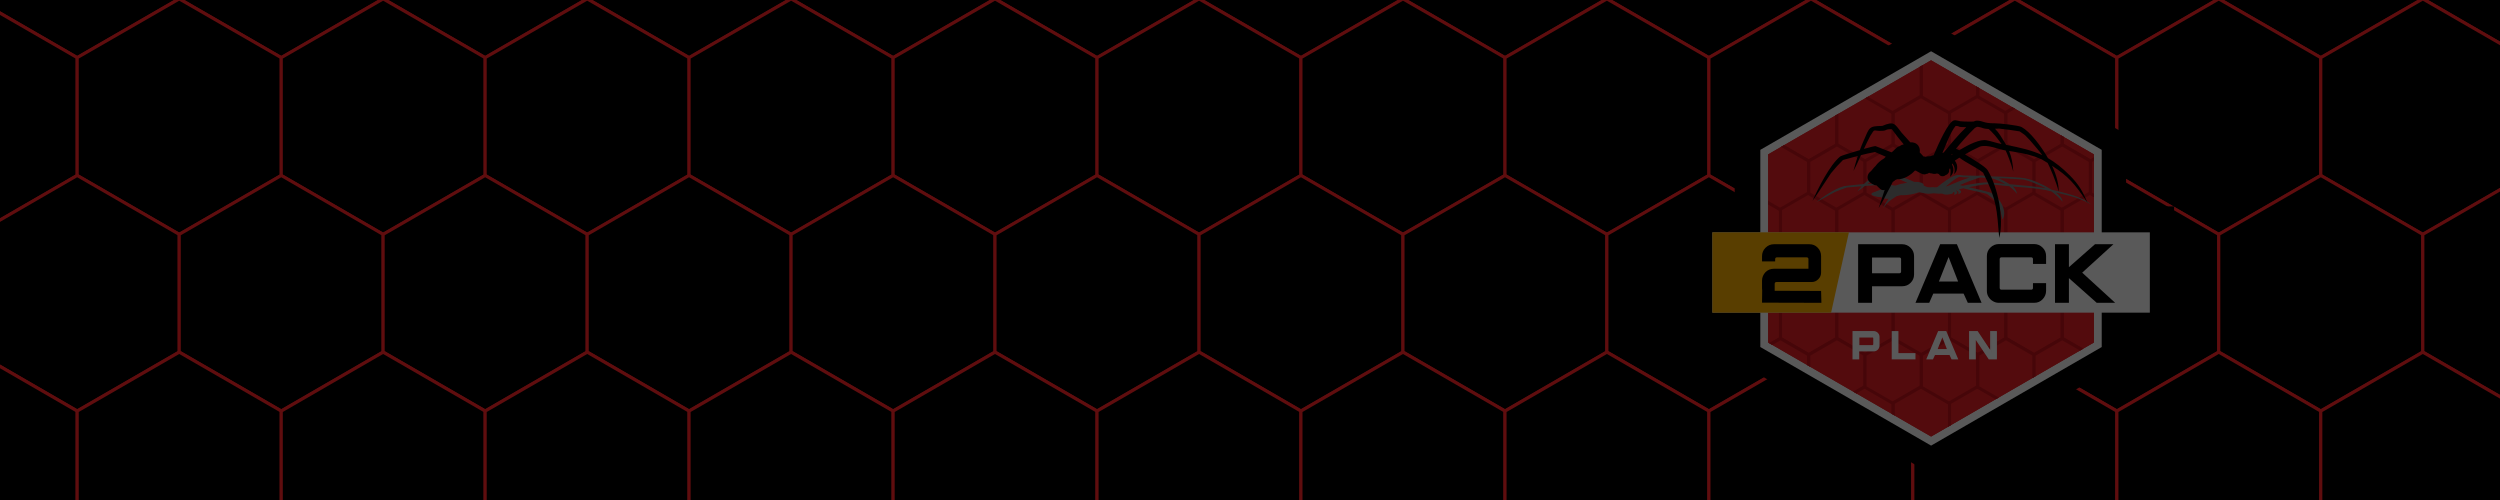 <?xml version="1.0" encoding="utf-8"?>
<!-- Generator: Adobe Illustrator 26.5.0, SVG Export Plug-In . SVG Version: 6.00 Build 0)  -->
<svg version="1.1" id="Layer_1" xmlns="http://www.w3.org/2000/svg" xmlns:xlink="http://www.w3.org/1999/xlink" x="0px" y="0px"
	 viewBox="0 0 1600 320" style="enable-background:new 0 0 1600 320;" xml:space="preserve">
<style type="text/css">
	.st0{opacity:0.4;}
	.st1{clip-path:url(#SVGID_00000054259561551807751300000011586283517967937684_);}
	.st2{stroke:#ED2024;stroke-width:2;stroke-miterlimit:10;}
	.st3{opacity:0.35;}
	.st4{fill:#FFFFFF;}
	.st5{fill:#ED2024;}
	.st6{clip-path:url(#SVGID_00000017488980912239812200000000782690867365453229_);}
	.st7{fill:#C9111A;}
	.st8{fill:#FFB100;}
	.st9{fill-rule:evenodd;clip-rule:evenodd;fill:#7F7F7F;}
	.st10{fill-rule:evenodd;clip-rule:evenodd;}
</style>
<rect y="-0.6" width="1600" height="321.2"/>
<g class="st0">
	<g>
		<defs>
			<rect id="SVGID_1_" width="1600" height="320"/>
		</defs>
		<clipPath id="SVGID_00000143590738979215919090000004839816703961325474_">
			<use xlink:href="#SVGID_1_"  style="overflow:visible;"/>
		</clipPath>
		<g style="clip-path:url(#SVGID_00000143590738979215919090000004839816703961325474_);">
			<g>
				<polygon class="st2" points="49.4,-113.8 49.4,-189.2 -15.8,-226.9 -81.1,-189.2 -81.1,-113.8 -15.8,-76.1 				"/>
				<polygon class="st2" points="180,-113.8 180,-189.2 114.7,-226.9 49.4,-189.2 49.4,-113.8 114.7,-76.1 				"/>
				<polygon class="st2" points="310.5,-113.8 310.5,-189.2 245.2,-226.9 180,-189.2 180,-113.8 245.2,-76.1 				"/>
				<polygon class="st2" points="441,-113.8 441,-189.2 375.8,-226.9 310.5,-189.2 310.5,-113.8 375.8,-76.1 				"/>
				<polygon class="st2" points="571.6,-113.8 571.6,-189.2 506.3,-226.9 441,-189.2 441,-113.8 506.3,-76.1 				"/>
				<polygon class="st2" points="702.1,-113.8 702.1,-189.2 636.8,-226.9 571.6,-189.2 571.6,-113.8 636.8,-76.1 				"/>
				<polygon class="st2" points="832.6,-113.8 832.6,-189.2 767.4,-226.9 702.1,-189.2 702.1,-113.8 767.4,-76.1 				"/>
				<polygon class="st2" points="963.2,-113.8 963.2,-189.2 897.9,-226.9 832.6,-189.2 832.6,-113.8 897.9,-76.1 				"/>
				<polygon class="st2" points="1093.7,-113.8 1093.7,-189.2 1028.4,-226.9 963.2,-189.2 963.2,-113.8 1028.4,-76.1 				"/>
				<polygon class="st2" points="1224.2,-113.8 1224.2,-189.2 1159,-226.9 1093.7,-189.2 1093.7,-113.8 1159,-76.1 				"/>
				<polygon class="st2" points="1354.8,-113.8 1354.8,-189.2 1289.5,-226.9 1224.2,-189.2 1224.2,-113.8 1289.5,-76.1 				"/>
				<polygon class="st2" points="1485.3,-113.8 1485.3,-189.2 1420,-226.9 1354.8,-189.2 1354.8,-113.8 1420,-76.1 				"/>
				<polygon class="st2" points="1615.8,-113.8 1615.8,-189.2 1550.6,-226.9 1485.3,-189.2 1485.3,-113.8 1550.6,-76.1 				"/>
				<polygon class="st2" points="1746.4,-113.8 1746.4,-189.2 1681.1,-226.9 1615.8,-189.2 1615.8,-113.8 1681.1,-76.1 				"/>
				<polygon class="st2" points="-15.8,-0.8 -15.8,-76.1 -81.1,-113.8 -146.4,-76.1 -146.4,-0.8 -81.1,36.9 				"/>
				<polygon class="st2" points="114.7,-0.8 114.7,-76.1 49.4,-113.8 -15.8,-76.1 -15.8,-0.8 49.4,36.9 				"/>
				<polygon class="st2" points="245.2,-0.8 245.2,-76.1 180,-113.8 114.7,-76.1 114.7,-0.8 180,36.9 				"/>
				<polygon class="st2" points="375.8,-0.8 375.8,-76.1 310.5,-113.8 245.2,-76.1 245.2,-0.8 310.5,36.9 				"/>
				<polygon class="st2" points="506.3,-0.8 506.3,-76.1 441,-113.8 375.8,-76.1 375.8,-0.8 441,36.9 				"/>
				<polygon class="st2" points="636.8,-0.8 636.8,-76.1 571.6,-113.8 506.3,-76.1 506.3,-0.8 571.6,36.9 				"/>
				<polygon class="st2" points="767.4,-0.8 767.4,-76.1 702.1,-113.8 636.8,-76.1 636.8,-0.8 702.1,36.9 				"/>
				<polygon class="st2" points="897.9,-0.8 897.9,-76.1 832.6,-113.8 767.4,-76.1 767.4,-0.8 832.6,36.9 				"/>
				<polygon class="st2" points="1028.4,-0.8 1028.4,-76.1 963.2,-113.8 897.9,-76.1 897.9,-0.8 963.2,36.9 				"/>
				<polygon class="st2" points="1159,-0.8 1159,-76.1 1093.7,-113.8 1028.4,-76.1 1028.4,-0.8 1093.7,36.9 				"/>
				<polygon class="st2" points="1289.5,-0.8 1289.5,-76.1 1224.2,-113.8 1159,-76.1 1159,-0.8 1224.2,36.9 				"/>
				<polygon class="st2" points="1420,-0.8 1420,-76.1 1354.8,-113.8 1289.5,-76.1 1289.5,-0.8 1354.8,36.9 				"/>
				<polygon class="st2" points="1550.6,-0.8 1550.6,-76.1 1485.3,-113.8 1420,-76.1 1420,-0.8 1485.3,36.9 				"/>
				<polygon class="st2" points="1681.1,-0.8 1681.1,-76.1 1615.8,-113.8 1550.6,-76.1 1550.6,-0.8 1615.8,36.9 				"/>
			</g>
			<g>
				<polygon class="st2" points="49.4,112.3 49.4,36.9 -15.8,-0.7 -81.1,36.9 -81.1,112.3 -15.8,150 				"/>
				<polygon class="st2" points="180,112.3 180,36.9 114.7,-0.7 49.4,36.9 49.4,112.3 114.7,150 				"/>
				<polygon class="st2" points="310.5,112.3 310.5,36.9 245.2,-0.7 180,36.9 180,112.3 245.2,150 				"/>
				<polygon class="st2" points="441,112.3 441,36.9 375.8,-0.7 310.5,36.9 310.5,112.3 375.8,150 				"/>
				<polygon class="st2" points="571.6,112.3 571.6,36.9 506.3,-0.7 441,36.9 441,112.3 506.3,150 				"/>
				<polygon class="st2" points="702.1,112.3 702.1,36.9 636.8,-0.7 571.6,36.9 571.6,112.3 636.8,150 				"/>
				<polygon class="st2" points="832.6,112.3 832.6,36.9 767.4,-0.7 702.1,36.9 702.1,112.3 767.4,150 				"/>
				<polygon class="st2" points="963.2,112.3 963.2,36.9 897.9,-0.7 832.6,36.9 832.6,112.3 897.9,150 				"/>
				<polygon class="st2" points="1093.7,112.3 1093.7,36.9 1028.4,-0.7 963.2,36.9 963.2,112.3 1028.4,150 				"/>
				<polygon class="st2" points="1224.2,112.3 1224.2,36.9 1159,-0.7 1093.7,36.9 1093.7,112.3 1159,150 				"/>
				<polygon class="st2" points="1354.8,112.3 1354.8,36.9 1289.5,-0.7 1224.2,36.9 1224.2,112.3 1289.5,150 				"/>
				<polygon class="st2" points="1485.3,112.3 1485.3,36.9 1420,-0.7 1354.8,36.9 1354.8,112.3 1420,150 				"/>
				<polygon class="st2" points="1615.8,112.3 1615.8,36.9 1550.6,-0.7 1485.3,36.9 1485.3,112.3 1550.6,150 				"/>
				<polygon class="st2" points="1746.4,112.3 1746.4,36.9 1681.1,-0.7 1615.8,36.9 1615.8,112.3 1681.1,150 				"/>
				<polygon class="st2" points="-15.8,225.3 -15.8,150 -81.1,112.3 -146.4,150 -146.4,225.3 -81.1,263 				"/>
				<polygon class="st2" points="114.7,225.3 114.7,150 49.4,112.3 -15.8,150 -15.8,225.3 49.4,263 				"/>
				<polygon class="st2" points="245.2,225.3 245.2,150 180,112.3 114.7,150 114.7,225.3 180,263 				"/>
				<polygon class="st2" points="375.8,225.3 375.8,150 310.5,112.3 245.2,150 245.2,225.3 310.5,263 				"/>
				<polygon class="st2" points="506.3,225.3 506.3,150 441,112.3 375.8,150 375.8,225.3 441,263 				"/>
				<polygon class="st2" points="636.8,225.3 636.8,150 571.6,112.3 506.3,150 506.3,225.3 571.6,263 				"/>
				<polygon class="st2" points="767.4,225.3 767.4,150 702.1,112.3 636.8,150 636.8,225.3 702.1,263 				"/>
				<polygon class="st2" points="897.9,225.3 897.9,150 832.6,112.3 767.4,150 767.4,225.3 832.6,263 				"/>
				<polygon class="st2" points="1028.4,225.3 1028.4,150 963.2,112.3 897.9,150 897.9,225.3 963.2,263 				"/>
				<polygon class="st2" points="1159,225.3 1159,150 1093.7,112.3 1028.4,150 1028.4,225.3 1093.7,263 				"/>
				<polygon class="st2" points="1289.5,225.3 1289.5,150 1224.2,112.3 1159,150 1159,225.3 1224.2,263 				"/>
				<polygon class="st2" points="1420,225.3 1420,150 1354.8,112.3 1289.5,150 1289.5,225.3 1354.8,263 				"/>
				<polygon class="st2" points="1550.6,225.3 1550.6,150 1485.3,112.3 1420,150 1420,225.3 1485.3,263 				"/>
				<polygon class="st2" points="1681.1,225.3 1681.1,150 1615.8,112.3 1550.6,150 1550.6,225.3 1615.8,263 				"/>
			</g>
			<g>
				<polygon class="st2" points="49.4,338.4 49.4,263.1 -15.8,225.4 -81.1,263.1 -81.1,338.4 -15.8,376.1 				"/>
				<polygon class="st2" points="180,338.4 180,263.1 114.7,225.4 49.4,263.1 49.4,338.4 114.7,376.1 				"/>
				<polygon class="st2" points="310.5,338.4 310.5,263.1 245.2,225.4 180,263.1 180,338.4 245.2,376.1 				"/>
				<polygon class="st2" points="441,338.4 441,263.1 375.8,225.4 310.5,263.1 310.5,338.4 375.8,376.1 				"/>
				<polygon class="st2" points="571.6,338.4 571.6,263.1 506.3,225.4 441,263.1 441,338.4 506.3,376.1 				"/>
				<polygon class="st2" points="702.1,338.4 702.1,263.1 636.8,225.4 571.6,263.1 571.6,338.4 636.8,376.1 				"/>
				<polygon class="st2" points="832.6,338.4 832.6,263.1 767.4,225.4 702.1,263.1 702.1,338.4 767.4,376.1 				"/>
				<polygon class="st2" points="963.2,338.4 963.2,263.1 897.9,225.4 832.6,263.1 832.6,338.4 897.9,376.1 				"/>
				<polygon class="st2" points="1093.7,338.4 1093.7,263.1 1028.4,225.4 963.2,263.1 963.2,338.4 1028.4,376.1 				"/>
				<polygon class="st2" points="1224.2,338.4 1224.2,263.1 1159,225.4 1093.7,263.1 1093.7,338.4 1159,376.1 				"/>
				<polygon class="st2" points="1354.8,338.4 1354.8,263.1 1289.5,225.4 1224.2,263.1 1224.2,338.4 1289.5,376.1 				"/>
				<polygon class="st2" points="1485.3,338.4 1485.3,263.1 1420,225.4 1354.8,263.1 1354.8,338.4 1420,376.1 				"/>
				<polygon class="st2" points="1615.8,338.4 1615.8,263.1 1550.6,225.4 1485.3,263.1 1485.3,338.4 1550.6,376.1 				"/>
				<polygon class="st2" points="1746.4,338.4 1746.4,263.1 1681.1,225.4 1615.8,263.1 1615.8,338.4 1681.1,376.1 				"/>
				<polygon class="st2" points="-15.8,451.5 -15.8,376.1 -81.1,338.4 -146.4,376.1 -146.4,451.5 -81.1,489.2 				"/>
				<polygon class="st2" points="114.7,451.5 114.7,376.1 49.4,338.4 -15.8,376.1 -15.8,451.5 49.4,489.2 				"/>
				<polygon class="st2" points="245.2,451.5 245.2,376.1 180,338.4 114.7,376.1 114.7,451.5 180,489.2 				"/>
				<polygon class="st2" points="375.8,451.5 375.8,376.1 310.5,338.4 245.2,376.1 245.2,451.5 310.5,489.2 				"/>
				<polygon class="st2" points="506.3,451.5 506.3,376.1 441,338.4 375.8,376.1 375.8,451.5 441,489.2 				"/>
				<polygon class="st2" points="636.8,451.5 636.8,376.1 571.6,338.4 506.3,376.1 506.3,451.5 571.6,489.2 				"/>
				<polygon class="st2" points="767.4,451.5 767.4,376.1 702.1,338.4 636.8,376.1 636.8,451.5 702.1,489.2 				"/>
				<polygon class="st2" points="897.9,451.5 897.9,376.1 832.6,338.4 767.4,376.1 767.4,451.5 832.6,489.2 				"/>
				<polygon class="st2" points="1028.4,451.5 1028.4,376.1 963.2,338.4 897.9,376.1 897.9,451.5 963.2,489.2 				"/>
				<polygon class="st2" points="1159,451.5 1159,376.1 1093.7,338.4 1028.4,376.1 1028.4,451.5 1093.7,489.2 				"/>
				<polygon class="st2" points="1289.5,451.5 1289.5,376.1 1224.2,338.4 1159,376.1 1159,451.5 1224.2,489.2 				"/>
				<polygon class="st2" points="1420,451.5 1420,376.1 1354.8,338.4 1289.5,376.1 1289.5,451.5 1354.8,489.2 				"/>
				<polygon class="st2" points="1550.6,451.5 1550.6,376.1 1485.3,338.4 1420,376.1 1420,451.5 1485.3,489.2 				"/>
				<polygon class="st2" points="1681.1,451.5 1681.1,376.1 1615.8,338.4 1550.6,376.1 1550.6,451.5 1615.8,489.2 				"/>
			</g>
		</g>
	</g>
</g>
<g>
	<polygon points="1360.7,132.1 1360.7,86 1235.4,13.7 1110.2,86 1110.2,132.1 1079.4,132.1 1079.4,215.5 1110.2,215.5 1110.2,230.7 
		1235.4,303 1360.7,230.7 1360.7,215.5 1391.4,215.5 1391.4,132.1 	"/>
	<g class="st3">
		<polygon points="1383.6,140.1 1352.9,140.1 1352.9,90.6 1235.6,22.9 1118.3,90.6 1118.3,140.1 1087.6,140.1 1087.6,207.5 
			1118.3,207.5 1118.3,226.1 1235.6,293.8 1352.9,226.1 1352.9,207.5 1383.6,207.5 		"/>
		<g>
			
				<rect x="1202.2" y="26.4" transform="matrix(-1.836970e-16 1 -1 -1.836970e-16 1410.281 -1061.419)" width="67.4" height="296"/>
		</g>
		<g>
			<polygon class="st4" points="1126.6,222.1 1126.6,95.9 1235.9,32.8 1345.1,95.9 1345.1,222.1 1235.9,285.2 			"/>
		</g>
		<g>
			<polygon class="st5" points="1340.1,219.2 1340.1,98.8 1235.9,38.6 1131.6,98.8 1131.6,219.2 1235.9,279.4 			"/>
		</g>
		<g>
			<defs>
				<polygon id="SVGID_00000040574585623080220570000011742653847551376539_" points="1340.1,219.2 1340.1,98.8 1235.9,38.6 
					1131.6,98.8 1131.6,219.2 1235.9,279.4 				"/>
			</defs>
			<clipPath id="SVGID_00000179628461985510608360000003125148123255934129_">
				<use xlink:href="#SVGID_00000040574585623080220570000011742653847551376539_"  style="overflow:visible;"/>
			</clipPath>
			<g style="clip-path:url(#SVGID_00000179628461985510608360000003125148123255934129_);">
				<g>
					<polygon class="st5" points="1103.5,92.7 1103.5,71.9 1085.4,61.5 1067.4,71.9 1067.4,92.7 1085.4,103.2 					"/>
					<path class="st7" d="M1085.4,104.3l-19-11v-22l19-11l19,11v22L1085.4,104.3z M1068.4,92.2l17,9.8l17-9.8V72.5l-17-9.8l-17,9.8
						V92.2z"/>
				</g>
				<g>
					<polygon class="st5" points="1121.5,61.9 1121.5,41.1 1103.5,30.7 1085.4,41.1 1085.4,61.9 1103.5,72.4 					"/>
					<path class="st7" d="M1103.5,73.5l-19-11v-22l19-11l19,11v22L1103.5,73.5z M1086.4,61.4l17,9.8l17-9.8V41.7l-17-9.8l-17,9.8
						V61.4z"/>
				</g>
				<g>
					<polygon class="st5" points="1139.5,92.7 1139.5,71.9 1121.5,61.5 1103.5,71.9 1103.5,92.7 1121.5,103.2 					"/>
					<path class="st7" d="M1121.5,104.3l-19-11v-22l19-11l19,11v22L1121.5,104.3z M1104.5,92.2l17,9.8l17-9.8V72.5l-17-9.8l-17,9.8
						V92.2z"/>
				</g>
				<g>
					<polygon class="st5" points="1157.6,61.9 1157.6,41.1 1139.5,30.7 1121.5,41.1 1121.5,61.9 1139.5,72.4 					"/>
					<path class="st7" d="M1139.5,73.5l-19-11v-22l19-11l19,11v22L1139.5,73.5z M1122.5,61.4l17,9.8l17-9.8V41.7l-17-9.8l-17,9.8
						V61.4z"/>
				</g>
				<g>
					<polygon class="st5" points="1175.6,92.7 1175.6,71.9 1157.6,61.5 1139.5,71.9 1139.5,92.7 1157.6,103.2 					"/>
					<path class="st7" d="M1157.6,104.3l-19-11v-22l19-11l19,11v22L1157.6,104.3z M1140.5,92.2l17,9.8l17-9.8V72.5l-17-9.8l-17,9.8
						V92.2z"/>
				</g>
				<g>
					<polygon class="st5" points="1193.6,61.9 1193.6,41.1 1175.6,30.7 1157.6,41.1 1157.6,61.9 1175.6,72.4 					"/>
					<path class="st7" d="M1175.6,73.5l-19-11v-22l19-11l19,11v22L1175.6,73.5z M1158.6,61.4l17,9.8l17-9.8V41.7l-17-9.8l-17,9.8
						V61.4z"/>
				</g>
				<g>
					<polygon class="st5" points="1211.7,92.7 1211.7,71.9 1193.6,61.5 1175.6,71.9 1175.6,92.7 1193.6,103.2 					"/>
					<path class="st7" d="M1193.6,104.3l-19-11v-22l19-11l19,11v22L1193.6,104.3z M1176.6,92.2l17,9.8l17-9.8V72.5l-17-9.8l-17,9.8
						V92.2z"/>
				</g>
				<g>
					<polygon class="st5" points="1229.7,61.9 1229.7,41.1 1211.7,30.7 1193.6,41.1 1193.6,61.9 1211.7,72.4 					"/>
					<path class="st7" d="M1211.7,73.5l-19-11v-22l19-11l19,11v22L1211.7,73.5z M1194.6,61.4l17,9.8l17-9.8V41.7l-17-9.8l-17,9.8
						V61.4z"/>
				</g>
				<g>
					<polygon class="st5" points="1103.5,154.7 1103.5,133.9 1085.4,123.5 1067.4,133.9 1067.4,154.7 1085.4,165.1 					"/>
					<path class="st7" d="M1085.4,166.3l-19-11v-22l19-11l19,11v22L1085.4,166.3z M1068.4,154.1l17,9.8l17-9.8v-19.7l-17-9.8
						l-17,9.8V154.1z"/>
				</g>
				<g>
					<polygon class="st5" points="1121.5,123.9 1121.5,103.1 1103.5,92.7 1085.4,103.1 1085.4,123.9 1103.5,134.3 					"/>
					<path class="st7" d="M1103.5,135.5l-19-11v-22l19-11l19,11v22L1103.5,135.5z M1086.4,123.3l17,9.8l17-9.8v-19.7l-17-9.8
						l-17,9.8V123.3z"/>
				</g>
				<g>
					<polygon class="st5" points="1139.5,154.7 1139.5,133.9 1121.5,123.5 1103.5,133.9 1103.5,154.7 1121.5,165.1 					"/>
					<path class="st7" d="M1121.5,166.3l-19-11v-22l19-11l19,11v22L1121.5,166.3z M1104.5,154.1l17,9.8l17-9.8v-19.7l-17-9.8
						l-17,9.8V154.1z"/>
				</g>
				<g>
					<polygon class="st5" points="1157.6,123.9 1157.6,103.1 1139.5,92.7 1121.5,103.1 1121.5,123.9 1139.5,134.3 					"/>
					<path class="st7" d="M1139.5,135.5l-19-11v-22l19-11l19,11v22L1139.5,135.5z M1122.5,123.3l17,9.8l17-9.8v-19.7l-17-9.8
						l-17,9.8V123.3z"/>
				</g>
				<g>
					<polygon class="st5" points="1175.6,154.7 1175.6,133.9 1157.6,123.5 1139.5,133.9 1139.5,154.7 1157.6,165.1 					"/>
					<path class="st7" d="M1157.6,166.3l-19-11v-22l19-11l19,11v22L1157.6,166.3z M1140.5,154.1l17,9.8l17-9.8v-19.7l-17-9.8
						l-17,9.8V154.1z"/>
				</g>
				<g>
					<polygon class="st5" points="1193.6,123.9 1193.6,103.1 1175.6,92.7 1157.6,103.1 1157.6,123.9 1175.6,134.3 					"/>
					<path class="st7" d="M1175.6,135.5l-19-11v-22l19-11l19,11v22L1175.6,135.5z M1158.6,123.3l17,9.8l17-9.8v-19.7l-17-9.8
						l-17,9.8V123.3z"/>
				</g>
				<g>
					<polygon class="st5" points="1211.7,154.7 1211.7,133.9 1193.6,123.5 1175.6,133.9 1175.6,154.7 1193.6,165.1 					"/>
					<path class="st7" d="M1193.6,166.3l-19-11v-22l19-11l19,11v22L1193.6,166.3z M1176.6,154.1l17,9.8l17-9.8v-19.7l-17-9.8
						l-17,9.8V154.1z"/>
				</g>
				<g>
					<polygon class="st5" points="1229.7,123.9 1229.7,103.1 1211.7,92.7 1193.6,103.1 1193.6,123.9 1211.7,134.3 					"/>
					<path class="st7" d="M1211.7,135.5l-19-11v-22l19-11l19,11v22L1211.7,135.5z M1194.6,123.3l17,9.8l17-9.8v-19.7l-17-9.8
						l-17,9.8V123.3z"/>
				</g>
				<g>
					<polygon class="st5" points="1247.7,92.7 1247.7,71.9 1229.7,61.5 1211.7,71.9 1211.7,92.7 1229.7,103.2 					"/>
					<path class="st7" d="M1229.7,104.3l-19-11v-22l19-11l19,11v22L1229.7,104.3z M1212.7,92.2l17,9.8l17-9.8V72.5l-17-9.8l-17,9.8
						V92.2z"/>
				</g>
				<g>
					<polygon class="st5" points="1265.8,61.9 1265.8,41.1 1247.7,30.7 1229.7,41.1 1229.7,61.9 1247.7,72.4 					"/>
					<path class="st7" d="M1247.7,73.5l-19-11v-22l19-11l19,11v22L1247.7,73.5z M1230.7,61.4l17,9.8l17-9.8V41.7l-17-9.8l-17,9.8
						V61.4z"/>
				</g>
				<g>
					<polygon class="st5" points="1283.8,92.7 1283.8,71.9 1265.8,61.5 1247.7,71.9 1247.7,92.7 1265.8,103.2 					"/>
					<path class="st7" d="M1265.8,104.3l-19-11v-22l19-11l19,11v22L1265.8,104.3z M1248.7,92.2l17,9.8l17-9.8V72.5l-17-9.8l-17,9.8
						V92.2z"/>
				</g>
				<g>
					<polygon class="st5" points="1301.8,61.9 1301.8,41.1 1283.8,30.7 1265.8,41.1 1265.8,61.9 1283.8,72.4 					"/>
					<path class="st7" d="M1283.8,73.5l-19-11v-22l19-11l19,11v22L1283.8,73.5z M1266.8,61.4l17,9.8l17-9.8V41.7l-17-9.8l-17,9.8
						V61.4z"/>
				</g>
				<g>
					<polygon class="st5" points="1319.9,92.7 1319.9,71.9 1301.8,61.5 1283.8,71.9 1283.8,92.7 1301.8,103.2 					"/>
					<path class="st7" d="M1301.8,104.3l-19-11v-22l19-11l19,11v22L1301.8,104.3z M1284.8,92.2l17,9.8l17-9.8V72.5l-17-9.8l-17,9.8
						V92.2z"/>
				</g>
				<g>
					<polygon class="st5" points="1337.9,61.9 1337.9,41.1 1319.9,30.7 1301.8,41.1 1301.8,61.9 1319.9,72.4 					"/>
					<path class="st7" d="M1319.9,73.5l-19-11v-22l19-11l19,11v22L1319.9,73.5z M1302.8,61.4l17,9.8l17-9.8V41.7l-17-9.8l-17,9.8
						V61.4z"/>
				</g>
				<g>
					<polygon class="st5" points="1356,92.7 1356,71.9 1337.9,61.5 1319.9,71.9 1319.9,92.7 1337.9,103.2 					"/>
					<path class="st7" d="M1337.9,104.3l-19-11v-22l19-11l19,11v22L1337.9,104.3z M1320.9,92.2l17,9.8l17-9.8V72.5l-17-9.8l-17,9.8
						V92.2z"/>
				</g>
				<g>
					<polygon class="st5" points="1374,61.9 1374,41.1 1356,30.7 1337.9,41.1 1337.9,61.9 1356,72.4 					"/>
					<path class="st7" d="M1356,73.5l-19-11v-22l19-11l19,11v22L1356,73.5z M1338.9,61.4l17,9.8l17-9.8V41.7l-17-9.8l-17,9.8V61.4z"
						/>
				</g>
				<g>
					<polygon class="st5" points="1247.7,154.7 1247.7,133.9 1229.7,123.5 1211.7,133.9 1211.7,154.7 1229.7,165.1 					"/>
					<path class="st7" d="M1229.7,166.3l-19-11v-22l19-11l19,11v22L1229.7,166.3z M1212.7,154.1l17,9.8l17-9.8v-19.7l-17-9.8
						l-17,9.8V154.1z"/>
				</g>
				<g>
					<polygon class="st5" points="1265.8,123.9 1265.8,103.1 1247.7,92.7 1229.7,103.1 1229.7,123.9 1247.7,134.3 					"/>
					<path class="st7" d="M1247.7,135.5l-19-11v-22l19-11l19,11v22L1247.7,135.5z M1230.7,123.3l17,9.8l17-9.8v-19.7l-17-9.8
						l-17,9.8V123.3z"/>
				</g>
				<g>
					<polygon class="st5" points="1283.8,154.7 1283.8,133.9 1265.8,123.5 1247.7,133.9 1247.7,154.7 1265.8,165.1 					"/>
					<path class="st7" d="M1265.8,166.3l-19-11v-22l19-11l19,11v22L1265.8,166.3z M1248.7,154.1l17,9.8l17-9.8v-19.7l-17-9.8
						l-17,9.8V154.1z"/>
				</g>
				<g>
					<polygon class="st5" points="1301.8,123.9 1301.8,103.1 1283.8,92.7 1265.8,103.1 1265.8,123.9 1283.8,134.3 					"/>
					<path class="st7" d="M1283.8,135.5l-19-11v-22l19-11l19,11v22L1283.8,135.5z M1266.8,123.3l17,9.8l17-9.8v-19.7l-17-9.8
						l-17,9.8V123.3z"/>
				</g>
				<g>
					<polygon class="st5" points="1319.9,154.7 1319.9,133.9 1301.8,123.5 1283.8,133.9 1283.8,154.7 1301.8,165.1 					"/>
					<path class="st7" d="M1301.8,166.3l-19-11v-22l19-11l19,11v22L1301.8,166.3z M1284.8,154.1l17,9.8l17-9.8v-19.7l-17-9.8
						l-17,9.8V154.1z"/>
				</g>
				<g>
					<polygon class="st5" points="1337.9,123.9 1337.9,103.1 1319.9,92.7 1301.8,103.1 1301.8,123.9 1319.9,134.3 					"/>
					<path class="st7" d="M1319.9,135.5l-19-11v-22l19-11l19,11v22L1319.9,135.5z M1302.8,123.3l17,9.8l17-9.8v-19.7l-17-9.8
						l-17,9.8V123.3z"/>
				</g>
				<g>
					<polygon class="st5" points="1356,154.7 1356,133.9 1337.9,123.5 1319.9,133.9 1319.9,154.7 1337.9,165.1 					"/>
					<path class="st7" d="M1337.9,166.3l-19-11v-22l19-11l19,11v22L1337.9,166.3z M1320.9,154.1l17,9.8l17-9.8v-19.7l-17-9.8
						l-17,9.8V154.1z"/>
				</g>
				<g>
					<polygon class="st5" points="1374,123.9 1374,103.1 1356,92.7 1337.9,103.1 1337.9,123.9 1356,134.3 					"/>
					<path class="st7" d="M1356,135.5l-19-11v-22l19-11l19,11v22L1356,135.5z M1338.9,123.3l17,9.8l17-9.8v-19.7l-17-9.8l-17,9.8
						V123.3z"/>
				</g>
				<g>
					<polygon class="st5" points="1103.5,216.7 1103.5,195.8 1085.4,185.4 1067.4,195.8 1067.4,216.7 1085.4,227.1 					"/>
					<path class="st7" d="M1085.4,228.2l-19-11v-22l19-11l19,11v22L1085.4,228.2z M1068.4,216.1l17,9.8l17-9.8v-19.7l-17-9.8
						l-17,9.8V216.1z"/>
				</g>
				<g>
					<polygon class="st5" points="1121.5,185.9 1121.5,165 1103.5,154.6 1085.4,165 1085.4,185.9 1103.5,196.3 					"/>
					<path class="st7" d="M1103.5,197.4l-19-11v-22l19-11l19,11v22L1103.5,197.4z M1086.4,185.3l17,9.8l17-9.8v-19.7l-17-9.8
						l-17,9.8V185.3z"/>
				</g>
				<g>
					<polygon class="st5" points="1139.5,216.7 1139.5,195.8 1121.5,185.4 1103.5,195.8 1103.5,216.7 1121.5,227.1 					"/>
					<path class="st7" d="M1121.5,228.2l-19-11v-22l19-11l19,11v22L1121.5,228.2z M1104.5,216.1l17,9.8l17-9.8v-19.7l-17-9.8
						l-17,9.8V216.1z"/>
				</g>
				<g>
					<polygon class="st5" points="1157.6,185.9 1157.6,165 1139.5,154.6 1121.5,165 1121.5,185.9 1139.5,196.3 					"/>
					<path class="st7" d="M1139.5,197.4l-19-11v-22l19-11l19,11v22L1139.5,197.4z M1122.5,185.3l17,9.8l17-9.8v-19.7l-17-9.8
						l-17,9.8V185.3z"/>
				</g>
				<g>
					<polygon class="st5" points="1175.6,216.7 1175.6,195.8 1157.6,185.4 1139.5,195.8 1139.5,216.7 1157.6,227.1 					"/>
					<path class="st7" d="M1157.6,228.2l-19-11v-22l19-11l19,11v22L1157.6,228.2z M1140.5,216.1l17,9.8l17-9.8v-19.7l-17-9.8
						l-17,9.8V216.1z"/>
				</g>
				<g>
					<polygon class="st5" points="1193.6,185.9 1193.6,165 1175.6,154.6 1157.6,165 1157.6,185.9 1175.6,196.3 					"/>
					<path class="st7" d="M1175.6,197.4l-19-11v-22l19-11l19,11v22L1175.6,197.4z M1158.6,185.3l17,9.8l17-9.8v-19.7l-17-9.8
						l-17,9.8V185.3z"/>
				</g>
				<g>
					<polygon class="st5" points="1211.7,216.7 1211.7,195.8 1193.6,185.4 1175.6,195.8 1175.6,216.7 1193.6,227.1 					"/>
					<path class="st7" d="M1193.6,228.2l-19-11v-22l19-11l19,11v22L1193.6,228.2z M1176.6,216.1l17,9.8l17-9.8v-19.7l-17-9.8
						l-17,9.8V216.1z"/>
				</g>
				<g>
					<polygon class="st5" points="1229.7,185.9 1229.7,165 1211.7,154.6 1193.6,165 1193.6,185.9 1211.7,196.3 					"/>
					<path class="st7" d="M1211.7,197.4l-19-11v-22l19-11l19,11v22L1211.7,197.4z M1194.6,185.3l17,9.8l17-9.8v-19.7l-17-9.8
						l-17,9.8V185.3z"/>
				</g>
				<g>
					<polygon class="st5" points="1103.5,278.6 1103.5,257.8 1085.4,247.4 1067.4,257.8 1067.4,278.6 1085.4,289 					"/>
					<path class="st7" d="M1085.4,290.2l-19-11v-22l19-11l19,11v22L1085.4,290.2z M1068.4,278.1l17,9.8l17-9.8v-19.7l-17-9.8
						l-17,9.8V278.1z"/>
				</g>
				<g>
					<polygon class="st5" points="1121.5,247.8 1121.5,227 1103.5,216.6 1085.4,227 1085.4,247.8 1103.5,258.2 					"/>
					<path class="st7" d="M1103.5,259.4l-19-11v-22l19-11l19,11v22L1103.5,259.4z M1086.4,247.3l17,9.8l17-9.8v-19.7l-17-9.8
						l-17,9.8V247.3z"/>
				</g>
				<g>
					<polygon class="st5" points="1139.5,278.6 1139.5,257.8 1121.5,247.4 1103.5,257.8 1103.5,278.6 1121.5,289 					"/>
					<path class="st7" d="M1121.5,290.2l-19-11v-22l19-11l19,11v22L1121.5,290.2z M1104.5,278.1l17,9.8l17-9.8v-19.7l-17-9.8
						l-17,9.8V278.1z"/>
				</g>
				<g>
					<polygon class="st5" points="1157.6,247.8 1157.6,227 1139.5,216.6 1121.5,227 1121.5,247.8 1139.5,258.2 					"/>
					<path class="st7" d="M1139.5,259.4l-19-11v-22l19-11l19,11v22L1139.5,259.4z M1122.5,247.3l17,9.8l17-9.8v-19.7l-17-9.8
						l-17,9.8V247.3z"/>
				</g>
				<g>
					<polygon class="st5" points="1175.6,278.6 1175.6,257.8 1157.6,247.4 1139.5,257.8 1139.5,278.6 1157.6,289 					"/>
					<path class="st7" d="M1157.6,290.2l-19-11v-22l19-11l19,11v22L1157.6,290.2z M1140.5,278.1l17,9.8l17-9.8v-19.7l-17-9.8
						l-17,9.8V278.1z"/>
				</g>
				<g>
					<polygon class="st5" points="1193.6,247.8 1193.6,227 1175.6,216.6 1157.6,227 1157.6,247.8 1175.6,258.2 					"/>
					<path class="st7" d="M1175.6,259.4l-19-11v-22l19-11l19,11v22L1175.6,259.4z M1158.6,247.3l17,9.8l17-9.8v-19.7l-17-9.8
						l-17,9.8V247.3z"/>
				</g>
				<g>
					<polygon class="st5" points="1211.7,278.6 1211.7,257.8 1193.6,247.4 1175.6,257.8 1175.6,278.6 1193.6,289 					"/>
					<path class="st7" d="M1193.6,290.2l-19-11v-22l19-11l19,11v22L1193.6,290.2z M1176.6,278.1l17,9.8l17-9.8v-19.7l-17-9.8
						l-17,9.8V278.1z"/>
				</g>
				<g>
					<polygon class="st5" points="1229.7,247.8 1229.7,227 1211.7,216.6 1193.6,227 1193.6,247.8 1211.7,258.2 					"/>
					<path class="st7" d="M1211.7,259.4l-19-11v-22l19-11l19,11v22L1211.7,259.4z M1194.6,247.3l17,9.8l17-9.8v-19.7l-17-9.8
						l-17,9.8V247.3z"/>
				</g>
				<g>
					<polygon class="st5" points="1247.7,216.7 1247.7,195.8 1229.7,185.4 1211.7,195.8 1211.7,216.7 1229.7,227.1 					"/>
					<path class="st7" d="M1229.7,228.2l-19-11v-22l19-11l19,11v22L1229.7,228.2z M1212.7,216.1l17,9.8l17-9.8v-19.7l-17-9.8
						l-17,9.8V216.1z"/>
				</g>
				<g>
					<polygon class="st5" points="1265.8,185.9 1265.8,165 1247.7,154.6 1229.7,165 1229.7,185.9 1247.7,196.3 					"/>
					<path class="st7" d="M1247.7,197.4l-19-11v-22l19-11l19,11v22L1247.7,197.4z M1230.7,185.3l17,9.8l17-9.8v-19.7l-17-9.8
						l-17,9.8V185.3z"/>
				</g>
				<g>
					<polygon class="st5" points="1283.8,216.7 1283.8,195.8 1265.8,185.4 1247.7,195.8 1247.7,216.7 1265.8,227.1 					"/>
					<path class="st7" d="M1265.8,228.2l-19-11v-22l19-11l19,11v22L1265.8,228.2z M1248.7,216.1l17,9.8l17-9.8v-19.7l-17-9.8
						l-17,9.8V216.1z"/>
				</g>
				<g>
					<polygon class="st5" points="1301.8,185.9 1301.8,165 1283.8,154.6 1265.8,165 1265.8,185.9 1283.8,196.3 					"/>
					<path class="st7" d="M1283.8,197.4l-19-11v-22l19-11l19,11v22L1283.8,197.4z M1266.8,185.3l17,9.8l17-9.8v-19.7l-17-9.8
						l-17,9.8V185.3z"/>
				</g>
				<g>
					<polygon class="st5" points="1319.9,216.7 1319.9,195.8 1301.8,185.4 1283.8,195.8 1283.8,216.7 1301.8,227.1 					"/>
					<path class="st7" d="M1301.8,228.2l-19-11v-22l19-11l19,11v22L1301.8,228.2z M1284.8,216.1l17,9.8l17-9.8v-19.7l-17-9.8
						l-17,9.8V216.1z"/>
				</g>
				<g>
					<polygon class="st5" points="1337.9,185.9 1337.9,165 1319.9,154.6 1301.8,165 1301.8,185.9 1319.9,196.3 					"/>
					<path class="st7" d="M1319.9,197.4l-19-11v-22l19-11l19,11v22L1319.9,197.4z M1302.8,185.3l17,9.8l17-9.8v-19.7l-17-9.8
						l-17,9.8V185.3z"/>
				</g>
				<g>
					<polygon class="st5" points="1356,216.7 1356,195.8 1337.9,185.4 1319.9,195.8 1319.9,216.7 1337.9,227.1 					"/>
					<path class="st7" d="M1337.9,228.2l-19-11v-22l19-11l19,11v22L1337.9,228.2z M1320.9,216.1l17,9.8l17-9.8v-19.7l-17-9.8
						l-17,9.8V216.1z"/>
				</g>
				<g>
					<polygon class="st5" points="1374,185.9 1374,165 1356,154.6 1337.9,165 1337.9,185.9 1356,196.3 					"/>
					<path class="st7" d="M1356,197.4l-19-11v-22l19-11l19,11v22L1356,197.4z M1338.9,185.3l17,9.8l17-9.8v-19.7l-17-9.8l-17,9.8
						V185.3z"/>
				</g>
				<g>
					<polygon class="st5" points="1247.7,278.6 1247.7,257.8 1229.7,247.4 1211.7,257.8 1211.7,278.6 1229.7,289 					"/>
					<path class="st7" d="M1229.7,290.2l-19-11v-22l19-11l19,11v22L1229.7,290.2z M1212.7,278.1l17,9.8l17-9.8v-19.7l-17-9.8
						l-17,9.8V278.1z"/>
				</g>
				<g>
					<polygon class="st5" points="1265.8,247.8 1265.8,227 1247.7,216.6 1229.7,227 1229.7,247.8 1247.7,258.2 					"/>
					<path class="st7" d="M1247.7,259.4l-19-11v-22l19-11l19,11v22L1247.7,259.4z M1230.7,247.3l17,9.8l17-9.8v-19.7l-17-9.8
						l-17,9.8V247.3z"/>
				</g>
				<g>
					<polygon class="st5" points="1283.8,278.6 1283.8,257.8 1265.8,247.4 1247.7,257.8 1247.7,278.6 1265.8,289 					"/>
					<path class="st7" d="M1265.8,290.2l-19-11v-22l19-11l19,11v22L1265.8,290.2z M1248.7,278.1l17,9.8l17-9.8v-19.7l-17-9.8
						l-17,9.8V278.1z"/>
				</g>
				<g>
					<polygon class="st5" points="1301.8,247.8 1301.8,227 1283.8,216.6 1265.8,227 1265.8,247.8 1283.8,258.2 					"/>
					<path class="st7" d="M1283.8,259.4l-19-11v-22l19-11l19,11v22L1283.8,259.4z M1266.8,247.3l17,9.8l17-9.8v-19.7l-17-9.8
						l-17,9.8V247.3z"/>
				</g>
				<g>
					<polygon class="st5" points="1319.9,278.6 1319.9,257.8 1301.8,247.4 1283.8,257.8 1283.8,278.6 1301.8,289 					"/>
					<path class="st7" d="M1301.8,290.2l-19-11v-22l19-11l19,11v22L1301.8,290.2z M1284.8,278.1l17,9.8l17-9.8v-19.7l-17-9.8
						l-17,9.8V278.1z"/>
				</g>
				<g>
					<polygon class="st5" points="1337.9,247.8 1337.9,227 1319.9,216.6 1301.8,227 1301.8,247.8 1319.9,258.2 					"/>
					<path class="st7" d="M1319.9,259.4l-19-11v-22l19-11l19,11v22L1319.9,259.4z M1302.8,247.3l17,9.8l17-9.8v-19.7l-17-9.8
						l-17,9.8V247.3z"/>
				</g>
				<g>
					<polygon class="st5" points="1356,278.6 1356,257.8 1337.9,247.4 1319.9,257.8 1319.9,278.6 1337.9,289 					"/>
					<path class="st7" d="M1337.9,290.2l-19-11v-22l19-11l19,11v22L1337.9,290.2z M1320.9,278.1l17,9.8l17-9.8v-19.7l-17-9.8
						l-17,9.8V278.1z"/>
				</g>
				<g>
					<polygon class="st5" points="1374,247.8 1374,227 1356,216.6 1337.9,227 1337.9,247.8 1356,258.2 					"/>
					<path class="st7" d="M1356,259.4l-19-11v-22l19-11l19,11v22L1356,259.4z M1338.9,247.3l17,9.8l17-9.8v-19.7l-17-9.8l-17,9.8
						V247.3z"/>
				</g>
			</g>
		</g>
		<g>
			<rect x="1095.9" y="148.7" class="st4" width="280" height="51.4"/>
		</g>
		<g>
			<polygon class="st8" points="1171.9,200.1 1095.9,200.1 1095.9,148.7 1183.3,148.7 			"/>
		</g>
		<g>
			<path class="st9" d="M1239.8,119.8c3.4-2.8,9.6-7.7,13.2-7.8c1.1-0.1,2.8,0.2,3.9,0.3c3.5,0.1,6,0.1,8.5,0.2
				c0.8-0.1,1.5-0.2,2.1-0.2c4.2,0.1,4.2,0.7,11.4,0.7c3.3,0,15.1,0.6,17.2,1.1c5.5,1.1,12.2,4.3,16.9,7.3c4.5,1,9.3,2.2,14.4,3.8
				c3.3,1.1,7.7,3,11,5.7c-8.5-4.6-12.5-5.3-22.7-7.7c3,2.2,4.5,4.6,4.2,5.9c-1.1-1.9-6-6-7-6.6c-1.2-0.3-2.5-0.6-3.8-0.9
				c-1.5-0.2-2.9-0.5-4.4-0.7c-5.3-0.7-11-1.1-16.5-1.5c1.7,1.5,2.4,2.9,2.7,4.7c-1.4-1.9-4.2-4.4-4.9-4.9
				c-5.2-0.4-11.2-1.6-16.4-1.1c-3.7,0.6-6.8,1.1-9.6,1.7c3.5,0.8,13.2,3,14.4,3.7c6.7,4,10.3,12.6,7.1,17c-1.6-6.6-1-10-9.8-16.4
				c-4.8-1.4-10.4-2.2-15.2-3.6c-1,0.2-1.9,0.4-2.9,0.7c2.7,1.3,1.3,2.7-0.6,3.1c0.9-0.7,0.6-1.8-1.1-2.5c0,0.1-0.1,0.1-0.2,0.2
				c1.4,0.9,1.5,1.9-1.1,2.8c0.3-0.9,0.5-1.5-0.1-2c-0.2,0.1-0.4,0.3-0.6,0.4c0.3,0.5-0.7,1-2.1,1.1c-1.3,0.4-3.6,0.4-4.4-0.3
				c-0.5,0-0.7-0.1-1.2-0.1c-1.1,0.1-2.3,0.1-3.3-0.1c-0.6,0-1.2-0.1-1.7-0.1c-0.7,0.1-0.8,0.2-1.9,0.2c-1.7,0.4-4.9-0.5-6.7-0.8
				c-0.2,0-0.4,0-0.6,0c-2.6,1-7.3,2-11.3,1.8c-0.4,0.1-0.8,0.1-1.2,0.2c-0.5,0.2-1,0.3-1.6,0.4c-0.8,0.6-2.5,1.7-3.5,2.3
				c-2,1.4-3.9,3.6-5.3,5.6c1.4-3,3.2-5.8,3.6-6.2c-2.2,0.3-3.6-0.5-5.3-1.1c-1.5,0.1-4-0.6-4.9-1c-1.4-0.7-0.9-1.7,1.1-2.2
				c0.9-0.2,2-0.9,3.2-1.2c1.4-0.7,3.4-1.3,5.5-1.7c0.4-0.1,0.7-0.3,1.1-0.4c-2.3-0.4-4.6-0.8-6.9-1.2c-3.1,0.2-6.1,0.4-9,0.6
				c-1.6,1.3-2.9,2.3-4.8,3.6c-0.1,0,2.5-3.1,2.8-3.4c-3.1,0.3-6.2,0.5-9.5,0.8c-5.1,1.8-2.7,0.9-7.7,2.9c-4.1,2.1-7.6,4.4-11.8,6.4
				c3.4-2.7,11.1-8.4,17.8-10.2c0.5-0.1,6.7-0.8,12.5-1.3c0.7-0.7,1.5-1.4,2.5-2.2c3.7-3,3.3-3.3,11.8-3.2c7.8-1.1,7.9-0.4,12.5,1.7
				c1.9,0.8,3.7,1.5,5.5,2.3c2-0.1,3.9,0.2,5.1,0.8c0.9,0.5,1.2,1,0.9,1.6c0.8,0.3,1.7,0.7,2.5,1c0.5,0,1,0,1.4,0.1
				c0.6-0.1,2.1-0.1,2.7-0.1C1238.5,120,1238.6,119.8,1239.8,119.8L1239.8,119.8z M1250.9,119.9
				C1250.9,119.9,1251,119.9,1250.9,119.9c0.4,0,0.8-0.1,1.1-0.2c-0.1,0-0.2,0-0.3,0C1251.5,119.7,1251.2,119.8,1250.9,119.9
				L1250.9,119.9z M1245.4,119.3c0.1,0,0.2,0,0.3,0c0.2-0.1,0.5-0.1,0.7-0.2c3.6-1.5,9.4-4,14.2-5.5c-6.7-0.1-3.2-0.3-6.8-0.4
				C1250.8,114.5,1247.4,117.7,1245.4,119.3L1245.4,119.3z M1212.9,118.8c2.2-0.5,2.7-1.1,5.3-1.4c0.7-0.2,1.6-0.3,2.5-0.4
				c-2.6-1.1-5.1-2.3-7.6-3.5c-4.6-0.1-2.8,0.2-5.9,0.3c-6.5,0.1-4.5-0.8-8,1.1c-1.5,1-2.8,1.9-4,2.9c3.6-0.3,6.6-0.6,7.4-0.5
				C1202.9,117.3,1207.4,118,1212.9,118.8L1212.9,118.8z M1279.1,114.2c2.5,0.9,4.4,2.1,6.1,3.1c0.3,0.2,0.7,0.4,1,0.6
				c9.1,0.8,16.3,1.4,23.2,2.6c-2-1-4.6-2.1-7.9-3.5c-4.2-1.6-2-0.9-6.6-2.1c-4.6-0.3-8.6-0.6-13.2-0.8
				C1280.7,114.2,1279.9,114.2,1279.1,114.2L1279.1,114.2z M1283.3,117.7c-1.1-0.6-2.4-1.2-4.1-2c-2.1-0.9-3.2-1.3-4.1-1.5
				c-1.6,0-3.2-0.2-4.9-0.4c-2-0.2-2.3-0.4-4.1,0.1c-4.5,1.5-8.3,3-12,4.6c0.8,0.1,1.5,0.2,2.1,0.4c6.5-1.3,13.5-2.5,17.6-2.1
				C1276.9,117,1279.9,117.4,1283.3,117.7L1283.3,117.7z"/>
		</g>
		<g>
			<path class="st10" d="M1237.5,99.4c3.4-8,9.6-21.8,13.2-22.4c1.1-0.2,2.8,0.4,3.9,0.6c3.5,0.3,6,0.2,8.5,0.2
				c0.8-0.4,1.5-0.6,2.1-0.6c4.2,0.1,4.2,1.8,11.4,1.7c3.3,0,15.1,1.3,17.2,2.4c5.5,3,12.2,11.8,16.9,19.9c4.5,2.6,9,6.1,14,11.1
				c5.9,6,8.1,10,11.4,17.6c-8.5-12.7-12.5-17.1-22.8-23.8c3,6.2,4.5,12.8,4.2,16.5c-1.1-5.4-6-16.6-7-18.3
				c-1.2-0.7-2.5-1.5-3.8-2.3c-1.5-0.6-2.9-1.2-4.4-1.8c-5.3-1.8-11-2.7-16.5-3.6c1.7,4.1,2.4,8.1,2.7,13.2
				c-1.4-5.4-4.2-12.2-4.9-13.5c-5.2-0.8-11.2-4-16.4-2.5c-3.7,1.7-6.8,3.3-9.6,5c3.5,2.1,13.2,7.9,14.4,10
				c6.7,10.9,10.7,31,7.5,43.5c-1.6-18.6-1.4-24.1-10.3-41.8c-4.8-3.7-10.4-6-15.2-9.6c-1,0.6-1.9,1.3-2.9,1.9
				c2.7,3.5,1.3,7.6-0.6,8.6c0.9-1.9,0.6-5.1-1.1-6.8c0,0.2-0.1,0.4-0.2,0.6c1.4,2.6,1.5,5.3-1.1,8c0.3-2.6,0.5-4.2-0.1-5.6
				c-0.2,0.4-0.4,0.8-0.6,1.1c0.3,1.5-0.7,2.9-2.1,3.3c-1.3,1.2-3.6,1.1-4.4-0.6c-0.5-0.1-0.7-0.3-1.2-0.4c-1.1,0.4-2.3,0.4-3.3,0
				c-0.6,0-1.2-0.1-1.7-0.4c-0.7,0.2-0.8,0.7-1.9,0.7c-1.7,1.2-4.9-1.2-6.7-2.1c-0.2,0-0.4,0-0.6,0c-2.6,2.9-7.3,5.8-11.3,5.5
				c-0.4,0.2-0.8,0.4-1.2,0.5c-0.5,0.5-1,0.9-1.6,1.2c-0.8,1.8-2.5,4.7-3.5,6.7c-2,4-3.2,6.3-5.6,10.2c1.8-5.3,3.5-10.7,3.9-11.8
				c-2.2,0.9-3.6-1.4-5.3-2.9c-1.5,0.2-4-1.6-4.9-2.7c-1.4-1.9-0.9-4.6,1.1-6.1c0.9-0.7,2-2.5,3.2-3.5c1.4-2,3.4-3.7,5.5-4.9
				c0.4-0.4,0.7-0.7,1.1-1.1c-2.3-1-4.6-2-6.9-3c-3.1,0.6-6.1,1.2-9,2c-1.6,3.6-2.9,6.6-4.8,10.1c-0.1,0,2.5-8.7,2.8-9.6
				c-3.1,0.8-6.2,1.7-9.5,2.6c-5.1,5.3-2.7,2.6-7.7,8.5c-4.1,6-7.6,11.8-11.8,17.7c3.4-7.7,11.1-23.2,17.8-28.5
				c0.5-0.4,6.7-2.4,12.5-4c0.7-1.9,1.5-4,2.5-6.2c3.7-8.5,3.3-9.2,11.8-9.3c7.8-3.3,7.9-1.4,12.5,4.4c1.9,2.1,3.7,4.1,5.5,6.1
				c2-0.2,3.9,0.5,5.1,2.1c0.9,1.3,1.2,2.9,0.9,4.3c0.8,0.9,1.7,1.8,2.5,2.7c0.5-0.1,1,0,1.4,0.2c0.6-0.3,2.1-0.5,2.7-0.4
				C1236.2,99.9,1236.4,99.4,1237.5,99.4L1237.5,99.4z M1248.6,99.2c0,0,0.1,0.1,0.1,0.1c0.3-0.2,0.7-0.4,1-0.7
				c-0.1,0-0.2-0.1-0.3-0.1C1249.2,98.8,1248.9,99,1248.6,99.2L1248.6,99.2z M1243.2,97.8c0.1,0,0.2,0,0.3,0.1
				c0.2-0.2,0.5-0.4,0.7-0.6c3.6-4.4,9.4-11.4,14.2-15.9c-6.7,0-3.2-0.7-6.8-0.8C1248.5,84.1,1245.1,93.3,1243.2,97.8L1243.2,97.8z
				 M1210.6,97.5c2.2-1.5,2.7-3.3,5.3-4c0.7-0.6,1.6-0.9,2.5-1.1c-2.6-3.1-5.1-6.2-7.6-9.7c-4.6-0.1-2.8,0.8-5.9,1
				c-6.5,0.5-4.5-2.2-8,3.4c-1.5,2.9-2.8,5.5-4,8.2c3.6-1,6.6-1.8,7.4-1.8C1200.6,93.6,1205.1,95.3,1210.6,97.5L1210.6,97.5z
				 M1276.8,82.4c2.5,2.5,4.4,5.8,6.1,8.6c0.3,0.6,0.7,1.1,1,1.7c9.1,1.8,16.3,3.4,23.2,6.6c-2-2.7-4.6-5.6-7.9-9.5
				c-4.2-4.3-2-2.5-6.6-5.7c-4.6-0.8-8.6-1.3-13.2-1.8C1278.4,82.3,1277.6,82.4,1276.8,82.4L1276.8,82.4z M1281,92.2
				c-1.1-1.6-2.4-3.3-4.1-5.4c-2.1-2.3-3.2-3.5-4.1-4.2c-1.6-0.1-3.2-0.3-4.9-1c-2-0.4-2.3-0.9-4.1,0.4c-4.5,4.4-8.3,8.7-12,13.2
				c0.8,0.3,1.5,0.6,2.1,1c6.5-4,13.5-7.3,17.6-6.4C1274.6,90.4,1277.6,91.5,1281,92.2L1281,92.2z"/>
		</g>
		<g>
			<g>
				<path d="M1224,175.6c0,1.8-0.6,3.3-1.9,4.6c-1.3,1.3-2.9,1.9-4.7,1.9h-20.3v10.6h-6.9v-35.5h27.2c1.8,0,3.4,0.7,4.7,2
					c1.3,1.3,1.9,2.9,1.9,4.7V175.6z M1215.5,175.9c0.6,0,1.1-0.2,1.5-0.6c0.4-0.4,0.6-0.9,0.6-1.5v-7.9c0-0.6-0.2-1.1-0.6-1.5
					s-0.9-0.6-1.5-0.6h-18.5v12.2H1215.5z"/>
				<path d="M1198.1,193.8h-8.9v-37.5h28.2c2.1,0,3.9,0.8,5.4,2.3c1.5,1.5,2.2,3.3,2.2,5.4v11.7c0,2.1-0.8,3.9-2.2,5.3
					c-1.5,1.5-3.3,2.2-5.4,2.2h-19.3V193.8z M1191.2,191.8h4.9v-10.6h21.3c1.6,0,2.9-0.5,4-1.6c1.1-1.1,1.6-2.4,1.6-3.9v-11.7
					c0-1.5-0.5-2.8-1.6-4c-1.1-1.1-2.4-1.7-4-1.7h-26.2V191.8z M1215.5,176.9h-19.5v-14.2h19.5c0.8,0,1.6,0.3,2.2,0.9
					c0.6,0.6,0.9,1.4,0.9,2.2v7.9c0,0.8-0.3,1.6-0.9,2.2C1217.1,176.5,1216.4,176.9,1215.5,176.9z M1198.1,174.9h17.5
					c0.3,0,0.5-0.1,0.8-0.3c0.2-0.2,0.3-0.5,0.3-0.8v-7.9c0-0.3-0.1-0.6-0.3-0.8c-0.2-0.2-0.5-0.3-0.8-0.3h-17.5V174.9z"/>
			</g>
			<g>
				<path d="M1257.4,186.9h-20.7l-2.6,5.9h-6.7l14.9-35.5h9.3l14.9,35.5h-6.6L1257.4,186.9z M1247.1,161.7l-7.7,19.5h15.2
					L1247.1,161.7z"/>
				<path d="M1268.2,193.8h-8.8l-2.7-5.9h-19.4l-2.6,5.9h-8.8l15.8-37.5h10.7L1268.2,193.8z M1260.7,191.8h4.5l-14.1-33.5h-8
					l-14.1,33.5h4.5l2.6-5.9h22L1260.7,191.8z M1256.1,182.2h-18.2l9.1-23.2L1256.1,182.2z M1240.9,180.2h12.3l-6.1-15.7
					L1240.9,180.2z"/>
			</g>
			<g>
				<path d="M1308.5,163.9v4h-6.4v-2.1c0-0.6-0.2-1.1-0.6-1.5c-0.4-0.4-0.9-0.6-1.5-0.6h-19.1c-0.6,0-1.1,0.2-1.5,0.6
					s-0.6,0.9-0.6,1.5v18.5c0,0.6,0.2,1.1,0.6,1.5c0.4,0.4,0.9,0.6,1.5,0.6h19.1c0.6,0,1.1-0.2,1.5-0.6c0.4-0.4,0.6-0.9,0.6-1.5
					v-2.1h6.4v3.9c0,1.8-0.6,3.4-1.9,4.7c-1.3,1.3-2.9,1.9-4.7,1.9h-22.7c-1.2,0-2.3-0.3-3.3-0.9s-1.8-1.4-2.4-2.4
					c-0.6-1-0.9-2.1-0.9-3.3v-22.2c0-1.8,0.6-3.4,1.9-4.7s2.9-2,4.7-2h22.7c1.8,0,3.4,0.7,4.7,2
					C1307.8,160.6,1308.5,162.1,1308.5,163.9z"/>
				<path d="M1301.9,193.8h-22.7c-1.4,0-2.7-0.4-3.8-1.1c-1.2-0.7-2.1-1.6-2.8-2.8c-0.7-1.1-1-2.4-1-3.8v-22.2
					c0-2.1,0.7-3.9,2.2-5.4c1.5-1.5,3.3-2.3,5.4-2.3h22.7c2.1,0,3.9,0.8,5.4,2.3c1.5,1.5,2.2,3.3,2.2,5.4v5h-8.4v-3.1
					c0-0.3-0.1-0.6-0.3-0.8s-0.5-0.3-0.8-0.3h-19.1c-0.3,0-0.6,0.1-0.8,0.3c-0.2,0.2-0.3,0.5-0.3,0.8v18.5c0,0.3,0.1,0.5,0.3,0.8
					c0.2,0.2,0.5,0.3,0.8,0.3h19.1c0.3,0,0.6-0.1,0.8-0.3c0.2-0.2,0.3-0.5,0.3-0.8v-3.1h8.4v4.9c0,2.1-0.8,3.9-2.2,5.4
					C1305.8,193.1,1304,193.8,1301.9,193.8z M1279.1,158.3c-1.6,0-2.9,0.5-4,1.7c-1.1,1.1-1.6,2.4-1.6,4v22.2c0,1,0.2,1.9,0.7,2.8
					c0.5,0.9,1.2,1.5,2.1,2.1c0.9,0.5,1.8,0.8,2.8,0.8h22.7c1.6,0,2.9-0.5,4-1.6c1.1-1.1,1.6-2.4,1.6-4v-2.9h-4.4v1.1
					c0,0.8-0.3,1.6-0.9,2.2c-0.6,0.6-1.3,0.9-2.2,0.9h-19.1c-0.8,0-1.6-0.3-2.2-0.9c-0.6-0.6-0.9-1.4-0.9-2.2v-18.5
					c0-0.9,0.3-1.7,0.9-2.3c0.6-0.6,1.4-0.9,2.2-0.9h19.1c0.8,0,1.6,0.3,2.2,0.9c0.6,0.6,0.9,1.4,0.9,2.2v1.1h4.4v-3
					c0-1.5-0.5-2.8-1.6-4c-1.1-1.1-2.4-1.7-4-1.7H1279.1z"/>
			</g>
			<g>
				<path d="M1351.1,192.8h-8.8l-19.2-17v17h-6.9v-35.5h6.9v16l18.1-16h8.8l-18.9,17.2L1351.1,192.8z"/>
				<path d="M1353.7,193.8h-11.8l-17.8-15.8v15.8h-8.9v-37.5h8.9v14.7l16.7-14.7h11.8l-20,18.2L1353.7,193.8z M1342.7,191.8h5.9
					l-18.9-17.3l17.8-16.2h-5.9l-18.4,16.2L1342.7,191.8z M1317.2,191.8h4.9v-33.5h-4.9V191.8z"/>
			</g>
		</g>
		<g>
			<g>
				<path class="st4" d="M1202.4,221.2c0,0.9-0.3,1.6-0.9,2.2c-0.6,0.6-1.4,0.9-2.3,0.9h-9.8v5.1h-3.3v-17.1h13.1
					c0.9,0,1.6,0.3,2.3,0.9c0.6,0.6,0.9,1.4,0.9,2.3V221.2z M1198.3,221.4c0.3,0,0.5-0.1,0.7-0.3c0.2-0.2,0.3-0.4,0.3-0.7v-3.8
					c0-0.3-0.1-0.5-0.3-0.7c-0.2-0.2-0.4-0.3-0.7-0.3h-8.9v5.9H1198.3z"/>
				<path class="st4" d="M1189.9,230h-4.3v-18.1h13.6c1,0,1.9,0.4,2.6,1.1c0.7,0.7,1.1,1.6,1.1,2.6v5.6c0,1-0.4,1.9-1.1,2.6
					s-1.6,1.1-2.6,1.1h-9.3V230z M1186.6,229h2.3v-5.1h10.3c0.8,0,1.4-0.3,1.9-0.8c0.5-0.5,0.8-1.1,0.8-1.9v-5.6
					c0-0.7-0.3-1.4-0.8-1.9c-0.5-0.5-1.2-0.8-1.9-0.8h-12.6V229z M1198.3,221.9h-9.4V215h9.4c0.4,0,0.8,0.2,1.1,0.4
					c0.3,0.3,0.4,0.7,0.4,1.1v3.8c0,0.4-0.2,0.8-0.4,1.1C1199.1,221.7,1198.7,221.9,1198.3,221.9z M1189.9,220.9h8.4
					c0.1,0,0.3,0,0.4-0.2c0.1-0.1,0.2-0.2,0.2-0.4v-3.8c0-0.2,0-0.3-0.1-0.4c-0.1-0.1-0.2-0.1-0.4-0.1h-8.4V220.9z"/>
			</g>
			<g>
				<path class="st4" d="M1211.1,212.4h3.3v14.1h10.9v3.1h-14.2V212.4z"/>
				<path class="st4" d="M1225.9,230h-15.2v-18.1h4.3V226h10.9V230z M1211.6,229h13.2V227H1214v-14.1h-2.3V229z"/>
			</g>
			<g>
				<path class="st4" d="M1248,226.7h-10l-1.3,2.8h-3.2l7.2-17.1h4.5l7.2,17.1h-3.2L1248,226.7z M1243.1,214.5l-3.7,9.4h7.4
					L1243.1,214.5z"/>
				<path class="st4" d="M1253.3,230h-4.3l-1.3-2.8h-9.3l-1.3,2.8h-4.3l7.6-18.1h5.2L1253.3,230z M1249.6,229h2.1l-6.8-16.1h-3.8
					l-6.8,16.1h2.1l1.3-2.8h10.6L1249.6,229z M1247.5,224.4h-8.8l4.4-11.3L1247.5,224.4z M1240.1,223.4h5.9l-2.9-7.5L1240.1,223.4z"
					/>
			</g>
			<g>
				<path class="st4" d="M1277.6,229.5h-4.5l-9-13.5v13.5h-3.3v-17.1h4.8l8.8,13.2v-13.2h3.3V229.5z"/>
				<path class="st4" d="M1278.1,230h-5.3l-8.3-12.4V230h-4.3v-18.1h5.5l8,12v-12h4.3V230z M1273.4,229h3.7v-16.1h-2.3v14.3
					l-9.6-14.3h-4V229h2.3v-14.7L1273.4,229z"/>
			</g>
		</g>
		<g>
			<g>
				<path d="M1128.9,166.3v-2.3c0-1.8,0.6-3.4,1.9-4.7c1.3-1.3,2.9-2,4.7-2h22.7c1.8,0,3.3,0.6,4.6,1.9c1.3,1.3,1.9,2.9,1.9,4.8
					v10.4c0,1.4-0.5,2.6-1.5,3.6c-1,1-2.2,1.5-3.6,1.5h-22.5c-0.6,0-1.1,0.2-1.5,0.6c-0.4,0.4-0.6,0.9-0.6,1.5v5.5l29.7,0.1
					l-0.1,5.8l-36-0.1l0.1-6.8l-0.1-1.3v-5c0-1.8,0.6-3.4,1.9-4.7c1.3-1.3,2.9-1.9,4.7-1.9h23.1v-7.2c0-0.6-0.2-1.1-0.6-1.5
					c-0.4-0.4-0.9-0.6-1.5-0.6h-19.1c-0.6,0-1.1,0.2-1.5,0.6c-0.4,0.4-0.6,0.9-0.6,1.5v0.5H1128.9z"/>
				<path d="M1165.7,193.8l-38-0.1l0.1-7.8l-0.1-1.3l0-5c0-2.1,0.8-3.9,2.2-5.4c1.5-1.5,3.3-2.2,5.4-2.2h22.1v-6.2
					c0-0.3-0.1-0.6-0.3-0.8s-0.5-0.3-0.8-0.3h-19.1c-0.3,0-0.6,0.1-0.8,0.3c-0.2,0.2-0.3,0.5-0.3,0.8v1.5h-8.4v-3.3
					c0-2.1,0.7-3.9,2.2-5.4c1.5-1.5,3.3-2.3,5.4-2.3h22.7c2.1,0,3.9,0.7,5.3,2.2c1.5,1.5,2.2,3.3,2.2,5.5v10.4
					c0,1.7-0.6,3.1-1.8,4.3c-1.2,1.2-2.6,1.8-4.3,1.8h-22.5c-0.3,0-0.6,0.1-0.8,0.3c-0.2,0.2-0.3,0.5-0.3,0.8v4.5l29.7,0.1
					L1165.7,193.8z M1129.8,191.8l34,0l0-3.8l-29.7-0.1v-6.5c0-0.9,0.3-1.7,0.9-2.3c0.6-0.6,1.4-0.9,2.2-0.9h22.5
					c1.1,0,2.1-0.4,2.9-1.2c0.8-0.8,1.2-1.7,1.2-2.9V164c0-1.7-0.5-3-1.6-4.1c-1.1-1.1-2.4-1.6-3.9-1.6h-22.7c-1.6,0-2.9,0.5-4,1.7
					c-1.1,1.1-1.6,2.4-1.6,4v1.3h4.4c0.1-0.7,0.4-1.2,0.9-1.7c0.6-0.6,1.3-0.9,2.2-0.9h19.1c0.8,0,1.6,0.3,2.2,0.9
					c0.6,0.6,0.9,1.4,0.9,2.2v8.2h-24.1c-1.6,0-2.9,0.5-4,1.6c-1.1,1.1-1.6,2.4-1.6,4v5l0.1,1.3L1129.8,191.8z"/>
			</g>
		</g>
	</g>
</g>
</svg>
